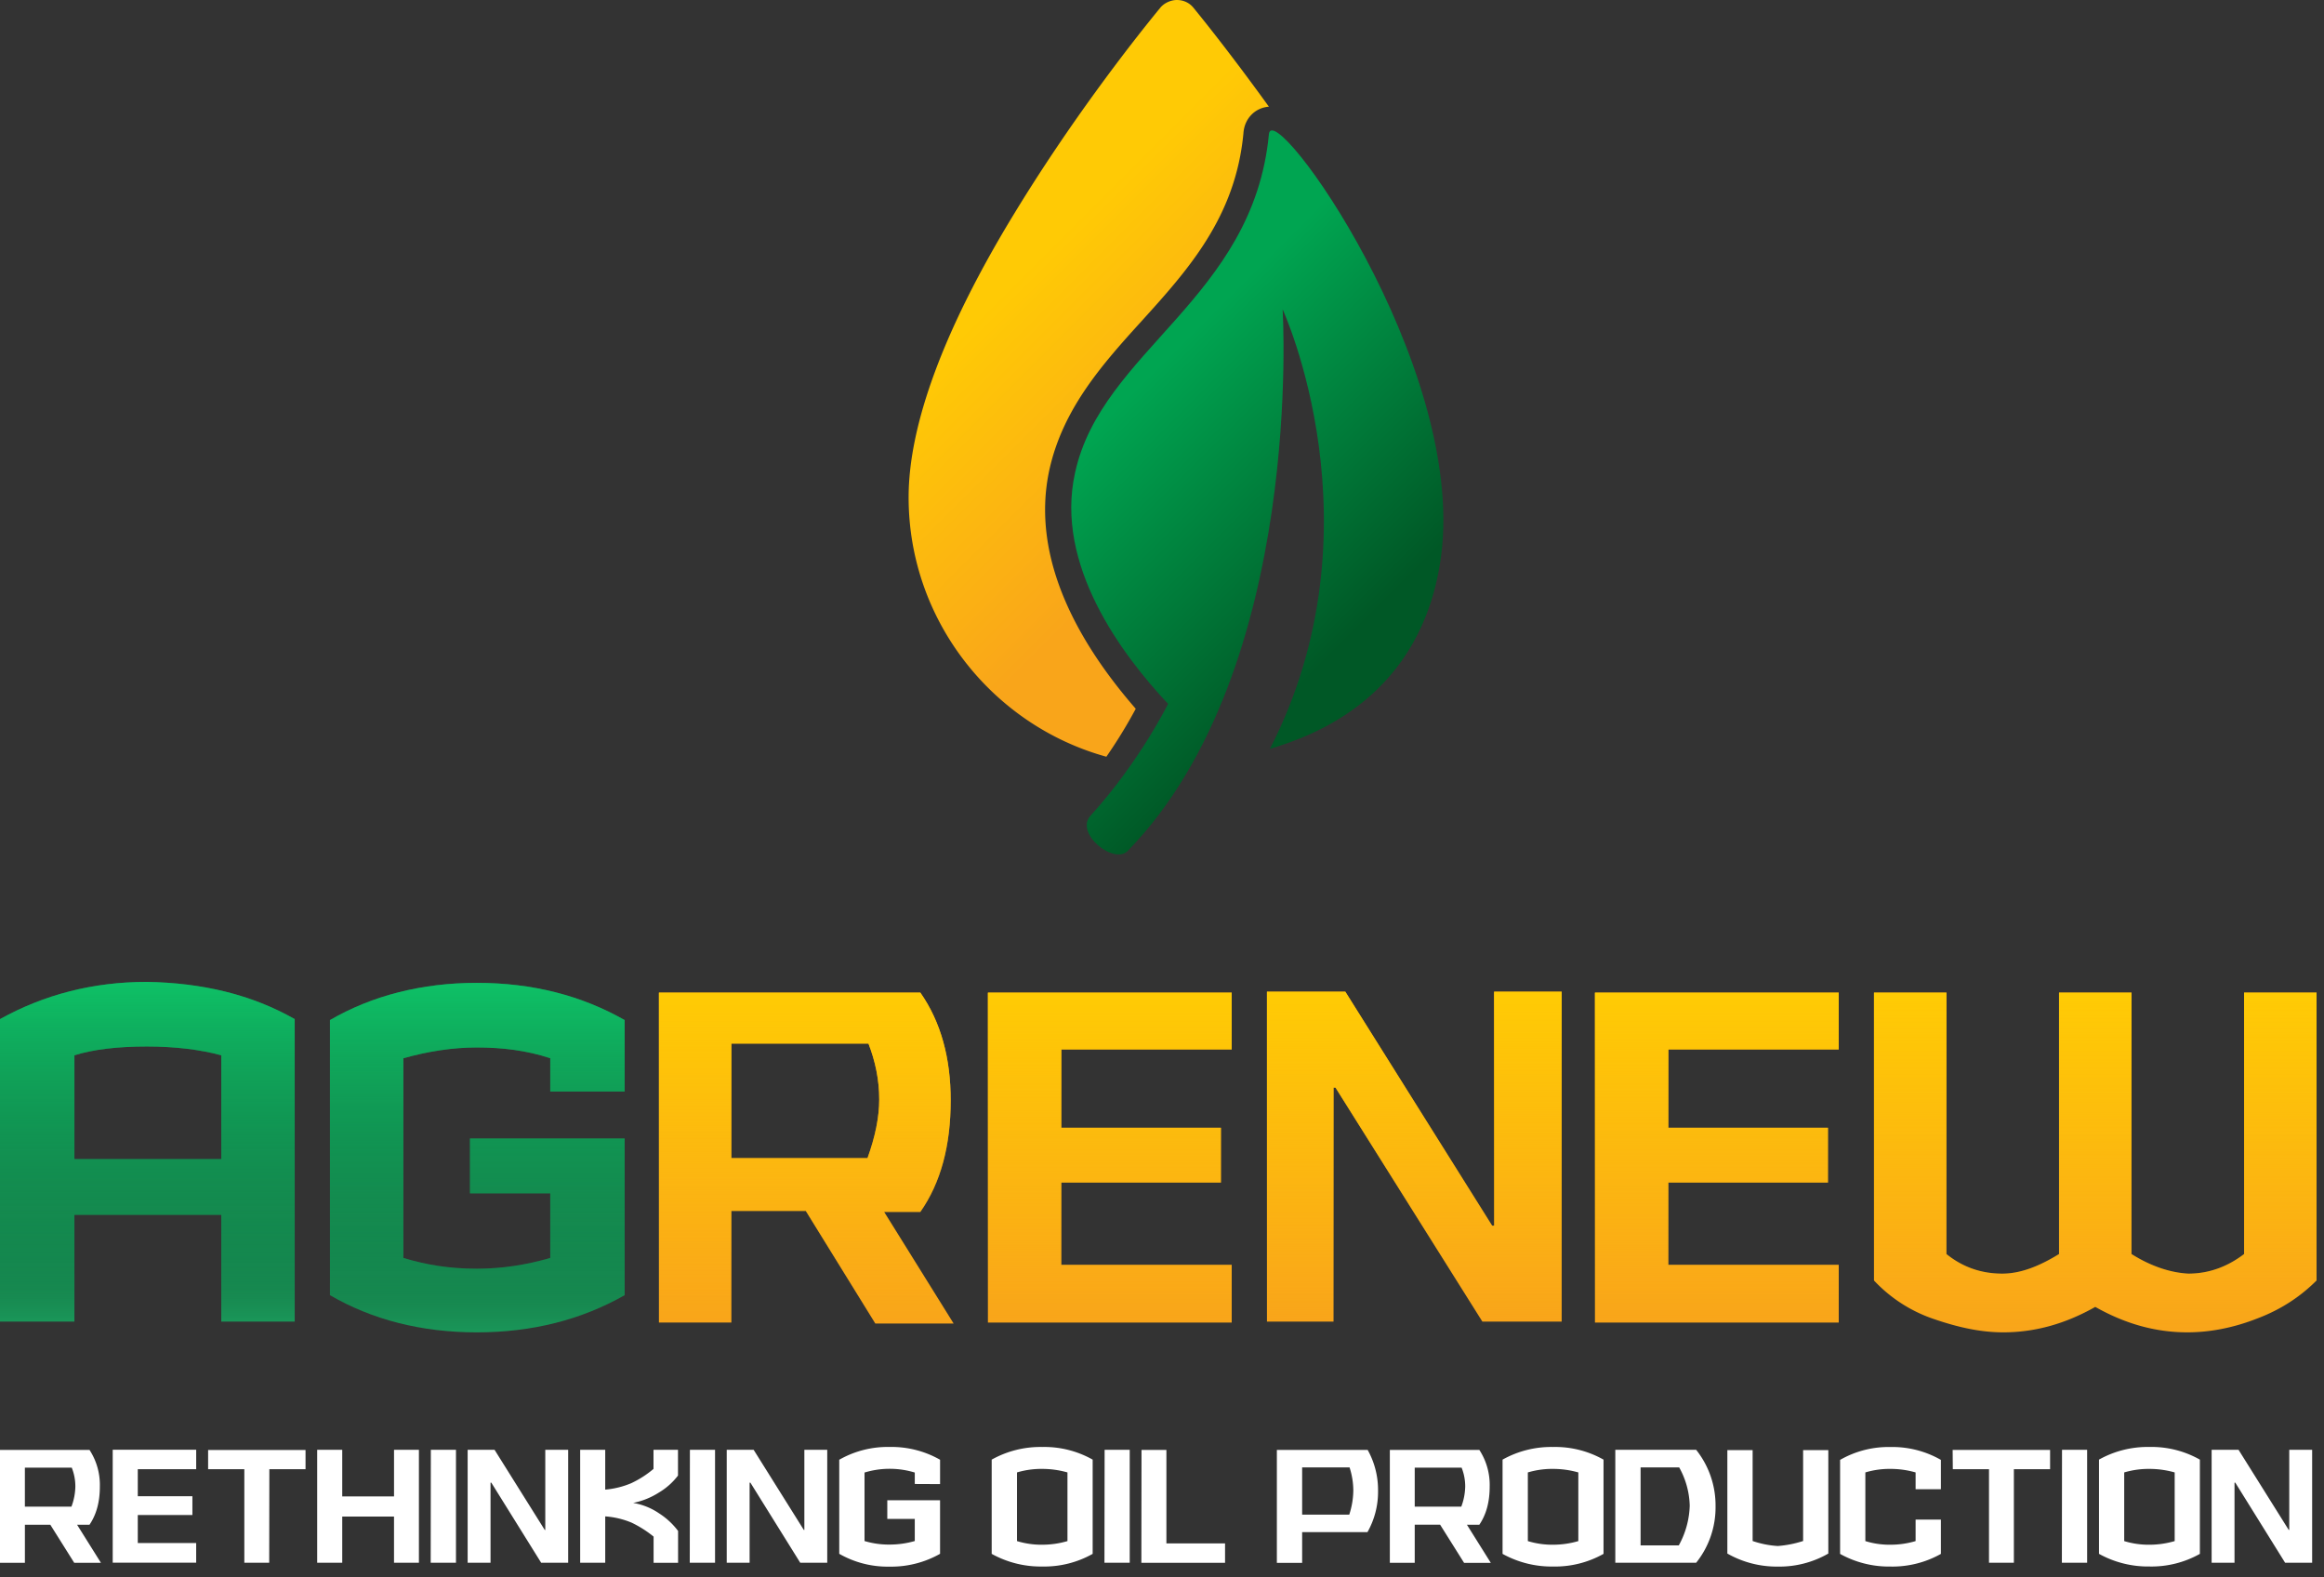 <svg width="196" height="133" viewBox="0 0 196 133" fill="none" xmlns="http://www.w3.org/2000/svg"><rect x="0" y="0" width="196" height="133" fill="#333333" stroke="none"/><path d="M24.855 85.925v25.505h-6.193v-8.997H6.276v8.997H0V85.925c3.716-2.063 7.845-3.136 12.386-3.136 4.707.082 8.836 1.073 12.469 3.136zM6.275 97.728h12.387V88.98c-1.817-.495-3.964-.743-6.276-.743-2.477 0-4.541.248-6.11.743v8.75z" fill="#1A9759"/><path d="M24.855 85.925v25.505h-6.193v-8.997H6.276v8.997H0V85.925c3.716-2.063 7.845-3.136 12.386-3.136 4.707.082 8.836 1.073 12.469 3.136zM6.275 97.728h12.387V88.98c-1.817-.495-3.964-.743-6.276-.743-2.477 0-4.541.248-6.11.743v8.75z" fill="url(#paint0_linear)" fill-opacity=".6"/><path d="M46.407 92.033v-2.806c-1.982-.66-4.046-.908-6.193-.908-2.064 0-4.129.33-6.193.908v16.838c1.899.578 3.88.908 6.193.908 2.147 0 4.211-.33 6.193-.908v-5.447h-6.771v-4.623h13.047v13.207c-3.634 2.063-7.762 3.136-12.47 3.136-4.706 0-8.835-1.073-12.385-3.136V86.008c3.55-2.064 7.762-3.137 12.386-3.137 4.707 0 8.835 1.073 12.469 3.137v6.025h-6.276z" fill="#1A9759"/><path d="M46.407 92.033v-2.806c-1.982-.66-4.046-.908-6.193-.908-2.064 0-4.129.33-6.193.908v16.838c1.899.578 3.88.908 6.193.908 2.147 0 4.211-.33 6.193-.908v-5.447h-6.771v-4.623h13.047v13.207c-3.634 2.063-7.762 3.136-12.47 3.136-4.706 0-8.835-1.073-12.385-3.136V86.008c3.55-2.064 7.762-3.137 12.386-3.137 4.707 0 8.835 1.073 12.469 3.137v6.025h-6.276z" fill="url(#paint1_linear)" fill-opacity=".6"/><path d="M67.959 102.103h-6.276v9.41h-6.11V83.696H77.62c1.734 2.477 2.56 5.53 2.56 9.08 0 3.797-.826 6.934-2.56 9.41h-3.055l5.863 9.409h-6.606l-5.863-9.492zm5.285-14.114h-11.56v9.657H73.16c.66-1.816.991-3.467.991-4.953 0-1.65-.33-3.219-.908-4.704z" fill="#F9A51A"/><path d="M67.959 102.103h-6.276v9.41h-6.11V83.696H77.62c1.734 2.477 2.56 5.53 2.56 9.08 0 3.797-.826 6.934-2.56 9.41h-3.055l5.863 9.409h-6.606l-5.863-9.492zm5.285-14.114h-11.56v9.657H73.16c.66-1.816.991-3.467.991-4.953 0-1.65-.33-3.219-.908-4.704z" fill="url(#paint2_linear)"/><path d="M89.511 95.087h13.46v4.623h-13.46v6.933h14.368v4.87H83.318V83.696h20.561v4.788H89.511v6.603z" fill="#F9A51A"/><path d="M89.511 95.087h13.46v4.623h-13.46v6.933h14.368v4.87H83.318V83.696h20.561v4.788H89.511v6.603z" fill="url(#paint3_linear)"/><path d="M112.632 91.703h-.165v19.727h-5.615V83.614h6.606l12.386 19.727h.165V83.614h5.698v27.816h-6.689l-12.386-19.727z" fill="#F9A51A"/><path d="M112.632 91.703h-.165v19.727h-5.615V83.614h6.606l12.386 19.727h.165V83.614h5.698v27.816h-6.689l-12.386-19.727z" fill="url(#paint4_linear)"/><path d="M140.707 95.087h13.46v4.623h-13.46v6.933h14.368v4.87h-20.561V83.696h20.561v4.788h-14.368v6.603z" fill="#F9A51A"/><path d="M140.707 95.087h13.46v4.623h-13.46v6.933h14.368v4.87h-20.561V83.696h20.561v4.788h-14.368v6.603z" fill="url(#paint5_linear)"/><path d="M158.048 107.964V83.697h6.11v22.038c1.322 1.073 2.89 1.651 4.707 1.651 1.486 0 3.055-.578 4.789-1.651V83.697h6.111v22.038c1.569.99 3.22 1.568 4.789 1.651 1.734 0 3.303-.578 4.707-1.651V83.697h6.111v24.267c-1.404 1.403-3.056 2.476-5.037 3.219-1.9.743-3.881 1.155-5.863 1.155-2.725 0-5.285-.743-7.762-2.146-2.478 1.403-5.037 2.146-7.762 2.146-1.9 0-3.799-.412-5.946-1.155a12.291 12.291 0 01-4.954-3.219z" fill="#F9A51A"/><path d="M158.048 107.964V83.697h6.11v22.038c1.322 1.073 2.89 1.651 4.707 1.651 1.486 0 3.055-.578 4.789-1.651V83.697h6.111v22.038c1.569.99 3.22 1.568 4.789 1.651 1.734 0 3.303-.578 4.707-1.651V83.697h6.111v24.267c-1.404 1.403-3.056 2.476-5.037 3.219-1.9.743-3.881 1.155-5.863 1.155-2.725 0-5.285-.743-7.762-2.146-2.478 1.403-5.037 2.146-7.762 2.146-1.9 0-3.799-.412-5.946-1.155a12.291 12.291 0 01-4.954-3.219z" fill="url(#paint6_linear)"/><path d="M93.31 63.804c-9.58-2.641-16.68-11.473-16.68-21.873 0-6.108 2.972-14.197 8.918-23.937C90.171 10.4 95.207 3.879 97.85.66c.33-.412.908-.66 1.404-.66.578 0 1.073.248 1.404.66 1.486 1.816 3.798 4.788 6.358 8.337-1.156.083-2.064.99-2.147 2.229-.661 7.098-4.707 11.555-8.588 15.847-3.303 3.632-6.606 7.347-7.762 12.464-1.734 7.759 2.808 15.105 7.267 20.223a41.78 41.78 0 01-2.478 4.044z" fill="url(#paint7_linear)"/><path d="M107.017 11.308c-1.321 13.867-14.12 18.242-16.35 28.56-1.734 7.758 3.964 15.352 7.845 19.479 0 0-2.395 4.87-6.524 9.41-1.403 1.485 1.982 4.21 3.138 2.971 14.946-15.352 13.047-45.645 13.047-45.645s8.505 18.407-1.073 37.06c3.55-1.072 12.881-4.291 14.45-16.342 2.064-16.178-14.203-38.712-14.533-35.493z" fill="url(#paint8_linear)"/><path d="M4.243 128.558H2.1v3.214H0v-9.522h7.548c.6.92.904 2.001.873 3.098 0 1.286-.291 2.357-.873 3.21H6.5l2.014 3.214H6.262l-2.019-3.214zm1.81-4.812H2.098v3.29h3.927a5.062 5.062 0 00.33-1.7 4.254 4.254 0 00-.304-1.59zm5.567 2.41h4.607v1.582H11.62v2.364h4.925v1.655H9.506v-9.521h7.04v1.642H11.62v2.278zm11.084 5.608h-2.098v-7.885h-3.054v-1.624h8.216v1.624h-3.052l-.012 7.885zm10.527-3.893h-4.368v3.893H26.75v-9.521h2.113v3.927h4.368v-3.927h2.099v9.521h-2.1v-3.893zm3.105-5.628h2.12v9.521h-2.132l.012-9.521zm5.099 2.767h-.065v6.754h-1.93v-9.521h2.27l4.231 6.754h.046v-6.754h1.93v9.521H45.64l-4.205-6.754zm9.608 2.846v3.908H48.93v-9.521h2.113v3.356a7.207 7.207 0 002.19-.541 8.384 8.384 0 001.882-1.206v-1.609h2.065v2.171a5.659 5.659 0 01-1.609 1.431c-.663.424-1.4.721-2.171.875a5.49 5.49 0 012.198.888 6.108 6.108 0 011.59 1.476v2.687h-2.066v-2.212a9.378 9.378 0 00-1.847-1.172 7.038 7.038 0 00-2.232-.531zm7.142-5.613h2.12v9.521h-2.132l.012-9.521zm5.1 2.767h-.065v6.754h-1.93v-9.521h2.27l4.231 6.754h.046v-6.754h1.93v9.521H67.49l-4.205-6.754zm13.865.113v-.965a7.287 7.287 0 00-4.238 0v5.775a7.065 7.065 0 002.113.299 7.64 7.64 0 002.125-.299v-1.862h-2.318v-1.575h4.45v4.515a8.351 8.351 0 01-4.257 1.081 8.212 8.212 0 01-4.245-1.081v-7.931a8.24 8.24 0 014.245-1.078 8.275 8.275 0 014.258 1.078v2.053l-2.133-.01zm15.002-2.053v7.946a8.313 8.313 0 01-4.255 1.066 8.515 8.515 0 01-4.26-1.066v-7.946a8.416 8.416 0 014.26-1.066 8.291 8.291 0 014.255 1.066zm-6.382 1.079v5.789a7 7 0 002.127.306c.721 0 1.438-.103 2.13-.306v-5.789a7.789 7.789 0 00-2.13-.297 7.194 7.194 0 00-2.127.297zm7.39-1.906h2.118v9.521h-2.132l.014-9.521zm3.112.007h2.099v7.886h4.947v1.636H96.26l.012-9.522zm19.055 6.935h-5.508v2.589h-2.132v-9.521h7.659a6.924 6.924 0 01.875 3.449 6.884 6.884 0 01-.894 3.483zm-1.508-5.461h-4v3.985h3.973c.22-.662.335-1.355.343-2.053a6.419 6.419 0 00-.316-1.929v-.003zm7.639 4.834h-2.144v3.214h-2.099v-9.522h7.548a5.4 5.4 0 01.873 3.098c0 1.286-.291 2.357-.873 3.21h-1.047l2.014 3.214h-2.253l-2.019-3.214zm1.81-4.812h-3.954v3.29h3.927a5.07 5.07 0 00.331-1.7 4.264 4.264 0 00-.304-1.59zm11.969-.676v7.946a8.336 8.336 0 01-4.258 1.067 8.523 8.523 0 01-4.257-1.067v-7.946a8.404 8.404 0 014.257-1.066 8.29 8.29 0 014.258 1.066zm-6.383 1.079v5.789a6.983 6.983 0 002.125.306c.722 0 1.44-.103 2.133-.306v-5.789a7.812 7.812 0 00-2.133-.297 7.18 7.18 0 00-2.125.297zm14.196 7.615h-6.82v-9.521h6.82a7.527 7.527 0 011.635 4.755 7.463 7.463 0 01-1.635 4.766zm-1.431-8.037h-3.256v6.573h3.223a7.357 7.357 0 00.921-3.351 6.965 6.965 0 00-.888-3.222zm12.576-1.457v8.72a8.253 8.253 0 01-4.258 1.098 8.41 8.41 0 01-4.257-1.098v-8.72h2.132v7.661a8.03 8.03 0 002.125.422 9.133 9.133 0 002.133-.422v-7.661h2.125zm7.362 3.297v-1.418a7.637 7.637 0 00-2.125-.297 7.096 7.096 0 00-2.113.297v5.789a6.846 6.846 0 002.113.306 7.38 7.38 0 002.125-.306v-1.814h2.133v2.895a8.345 8.345 0 01-4.258 1.066 8.484 8.484 0 01-4.243-1.066v-7.927a8.193 8.193 0 014.243-1.085 8.23 8.23 0 014.258 1.085v2.475h-2.133zm8.288 6.197h-2.098v-7.885h-3.052l-.014-1.624h8.218v1.624h-3.054v7.885zm4.06-9.521h2.118v9.521h-2.13l.012-9.521zm11.627.828v7.945a8.324 8.324 0 01-4.25 1.064 8.529 8.529 0 01-4.258-1.066v-7.946a8.408 8.408 0 014.258-1.066 8.274 8.274 0 014.25 1.069zm-6.382 1.078v5.789a6.984 6.984 0 002.125.307c.722 0 1.44-.104 2.132-.307v-5.789a7.805 7.805 0 00-2.132-.297 7.24 7.24 0 00-2.125.297zm9.368.861h-.065v6.754h-1.93v-9.521h2.27l4.231 6.754h.046v-6.754H195v9.521h-2.28l-4.202-6.754z" fill="#fff"/><defs><linearGradient id="paint0_linear" x1="12.428" y1="82.789" x2="12.428" y2="111.43" gradientUnits="userSpaceOnUse"><stop stop-color="#05DD6F"/><stop offset=".886" stop-color="#014321" stop-opacity=".302"/><stop offset="1" stop-opacity="0"/></linearGradient><linearGradient id="paint1_linear" x1="40.255" y1="82.871" x2="40.255" y2="112.338" gradientUnits="userSpaceOnUse"><stop stop-color="#05DD6F"/><stop offset=".886" stop-color="#014321" stop-opacity=".302"/><stop offset="1" stop-opacity="0"/></linearGradient><linearGradient id="paint2_linear" x1="68" y1="83.697" x2="68" y2="111.595" gradientUnits="userSpaceOnUse"><stop stop-color="#FFCB04"/><stop offset="1" stop-color="#FFCB04" stop-opacity="0"/></linearGradient><linearGradient id="paint3_linear" x1="93.598" y1="83.697" x2="93.598" y2="111.513" gradientUnits="userSpaceOnUse"><stop stop-color="#FFCB04"/><stop offset="1" stop-color="#FFCB04" stop-opacity="0"/></linearGradient><linearGradient id="paint4_linear" x1="119.279" y1="83.614" x2="119.279" y2="111.43" gradientUnits="userSpaceOnUse"><stop stop-color="#FFCB04"/><stop offset="1" stop-color="#FFCB04" stop-opacity="0"/></linearGradient><linearGradient id="paint5_linear" x1="144.795" y1="83.697" x2="144.795" y2="111.513" gradientUnits="userSpaceOnUse"><stop stop-color="#FFCB04"/><stop offset="1" stop-color="#FFCB04" stop-opacity="0"/></linearGradient><linearGradient id="paint6_linear" x1="176.71" y1="83.697" x2="176.71" y2="112.338" gradientUnits="userSpaceOnUse"><stop stop-color="#FFCB04"/><stop offset="1" stop-color="#FFCB04" stop-opacity="0"/></linearGradient><linearGradient id="paint7_linear" x1="80.568" y1="17.858" x2="109.886" y2="47.188" gradientUnits="userSpaceOnUse"><stop offset=".184" stop-color="#FFCA05"/><stop offset=".757" stop-color="#F9A51A"/></linearGradient><linearGradient id="paint8_linear" x1="88.57" y1="29.64" x2="116.594" y2="57.675" gradientUnits="userSpaceOnUse"><stop offset=".184" stop-color="#00A551"/><stop offset=".879" stop-color="#005826"/></linearGradient></defs></svg>